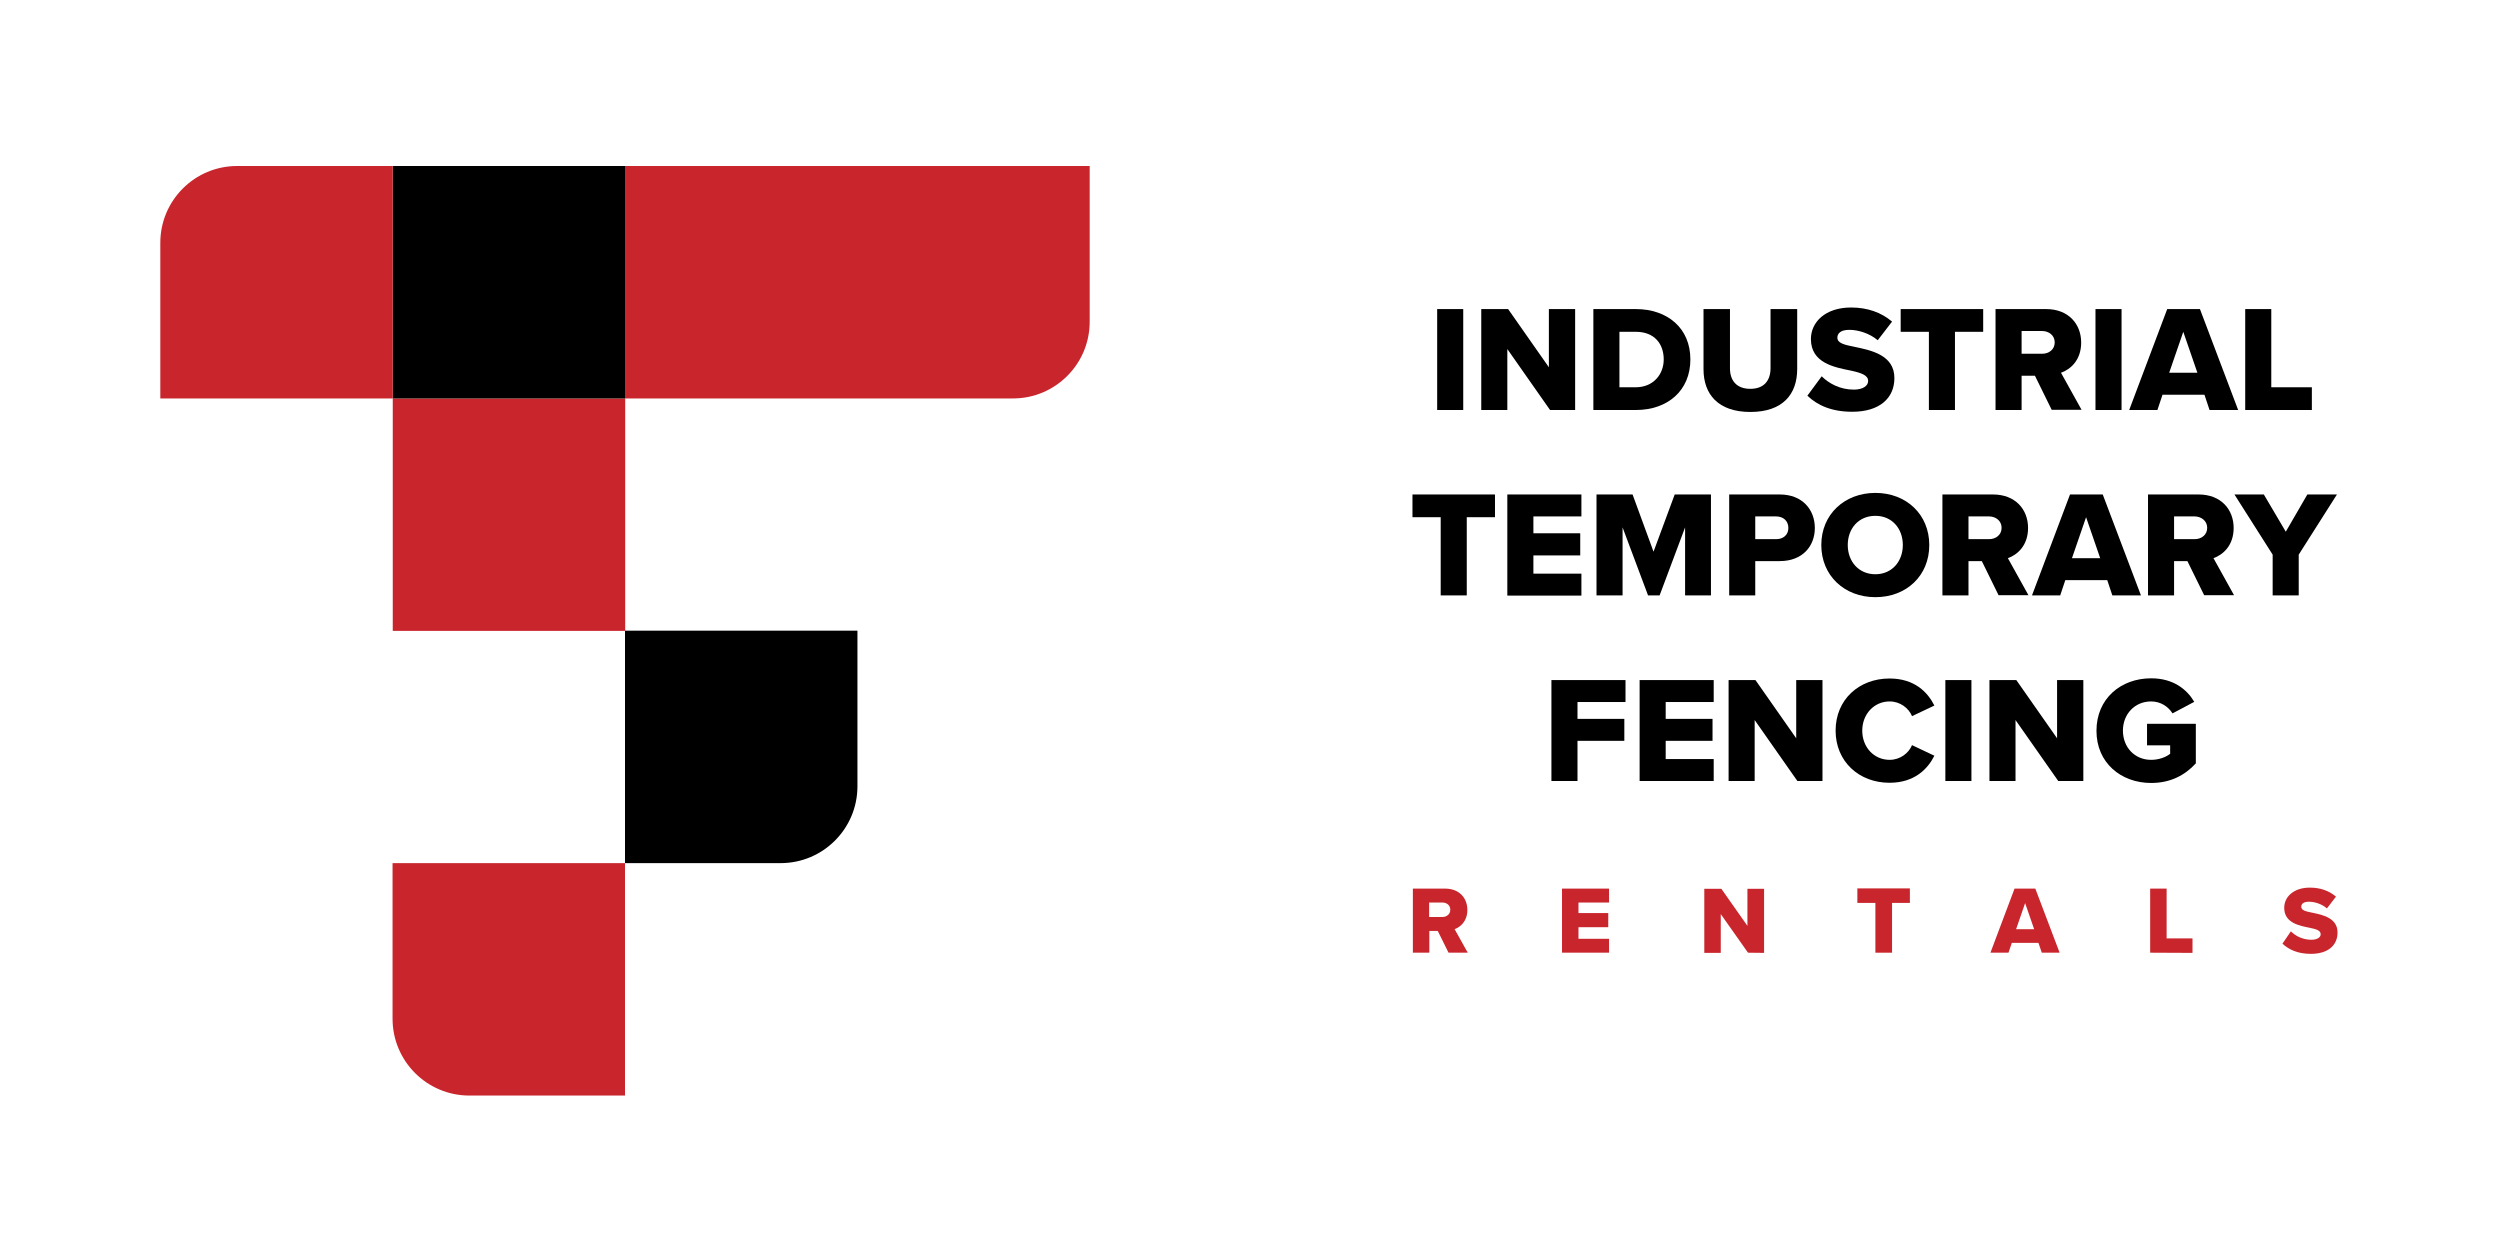 <?xml version="1.0" encoding="utf-8"?>
<!-- Generator: Adobe Illustrator 27.5.0, SVG Export Plug-In . SVG Version: 6.00 Build 0)  -->
<svg version="1.1" id="Layer_1" xmlns="http://www.w3.org/2000/svg" xmlns:xlink="http://www.w3.org/1999/xlink" x="0px" y="0px"
	 viewBox="0 0 1275.6 641.9" style="enable-background:new 0 0 1275.6 641.9;" xml:space="preserve">
<style type="text/css">
	.st0{fill:#C9252C;}
</style>
<g>
	<rect x="200.4" y="203.3" class="st0" width="118.6" height="118.6"/>
	<path d="M398.3,440.4h-79.4V321.8h118.6v79.4C437.5,422.8,420,440.4,398.3,440.4z"/>
	<rect x="200.4" y="84.7" width="118.6" height="118.6"/>
	<path class="st0" d="M200.4,203.3H81.8v-79.4c0-21.7,17.6-39.2,39.2-39.2h79.4V203.3z"/>
	<path class="st0" d="M318.9,559h-79.4c-21.7,0-39.2-17.6-39.2-39.2v-79.4h118.6V559z"/>
	<path class="st0" d="M516.9,203.3h-198V84.7H556V164C556.1,185.7,538.5,203.3,516.9,203.3z"/>
</g>
<g>
	<path d="M733.3,209.2v-51.5h13.3v51.5H733.3z"/>
	<path d="M790.9,209.2l-21.8-31.1v31.1h-13.3v-51.5h13.7l20.8,29.7v-29.7h13.4v51.5H790.9z"/>
	<path d="M813,209.2v-51.5h21.6c16.2,0,27.9,9.7,27.9,25.7s-11.7,25.8-27.8,25.8H813z M826.3,197.6h8.3c9,0,14.3-6.6,14.3-14.2
		c0-8-4.8-14.1-14.2-14.1h-8.4L826.3,197.6L826.3,197.6z"/>
	<path d="M869.2,157.7h13.5v30.2c0,6.1,3.2,10.5,10.4,10.5c7.1,0,10.3-4.4,10.3-10.5v-30.2H917v30.6c0,12.8-7.3,21.9-23.9,21.9
		c-16.5,0-23.9-9.1-23.9-21.8L869.2,157.7L869.2,157.7z"/>
	<path d="M929.5,192c3.7,3.7,9.4,6.8,16.4,6.8c4.6,0,7.3-1.9,7.3-4.4c0-2.9-3.3-4.1-8.8-5.3c-8.5-1.7-20.4-3.9-20.4-16.1
		c0-8.6,7.3-16.1,20.5-16.1c8.3,0,15.4,2.5,20.9,7.2l-7.3,9.5c-4.3-3.6-10-5.3-14.5-5.3c-4.4,0-6.1,1.8-6.1,4c0,2.7,3.2,3.6,8.9,4.7
		c8.5,1.8,20.2,4.2,20.2,15.9c0,10.3-7.6,17.2-21.5,17.2c-10.4,0-17.7-3.2-22.9-8.2L929.5,192z"/>
	<path d="M984.2,209.2v-39.9h-14.4v-11.6h42.1v11.6h-14.4v39.9L984.2,209.2L984.2,209.2z"/>
	<path d="M1046.9,209.2l-8.6-17.5h-6.8v17.5h-13.3v-51.5h25.8c11.4,0,17.9,7.6,17.9,17.1c0,9-5.5,13.7-10.3,15.4l10.5,18.9h-15.2
		V209.2z M1042,168.9h-10.5v11.6h10.5c3.5,0,6.4-2.2,6.4-5.8C1048.4,171.1,1045.4,168.9,1042,168.9z"/>
	<path d="M1069.2,209.2v-51.5h13.3v51.5H1069.2z"/>
	<path d="M1127.4,209.2l-2.6-7.8h-21.4l-2.6,7.8h-14.4l19.4-51.5h16.7l19.5,51.5H1127.4z M1114,169.3l-7.2,20.9h14.4L1114,169.3z"/>
	<path d="M1145.6,209.2v-51.5h13.3v39.9h20.7v11.6L1145.6,209.2L1145.6,209.2z"/>
	<path d="M735.1,303.8v-39.9h-14.4v-11.6h42.1v11.6h-14.4v39.9H735.1z"/>
	<path d="M769.1,303.8v-51.5h37.8v11.2h-24.5v8.6h23.9v11.3h-23.9v9.3h24.5v11.2h-37.8V303.8z"/>
	<path d="M859.8,303.8v-34.7l-13,34.7h-5.9l-13-34.7v34.7h-13.3v-51.5H833l10.7,29.2l10.8-29.2H873v51.5H859.8z"/>
	<path d="M882.3,303.8v-51.5h25.8c11.6,0,17.9,7.8,17.9,17.1c0,9.3-6.3,16.9-17.9,16.9h-12.5v17.5H882.3z M906.3,263.5h-10.7v11.6
		h10.7c3.6,0,6.2-2.2,6.2-5.7C912.5,265.8,909.9,263.5,906.3,263.5z"/>
	<path d="M956.9,251.5c15.8,0,27.5,11,27.5,26.6c0,15.7-11.7,26.6-27.5,26.6s-27.6-11-27.6-26.6
		C929.3,262.4,941.2,251.5,956.9,251.5z M956.9,263.2c-8.6,0-14.1,6.5-14.1,14.9c0,8.3,5.5,14.9,14.1,14.9c8.5,0,14-6.6,14-14.9
		C970.9,269.7,965.4,263.2,956.9,263.2z"/>
	<path d="M1019.8,303.8l-8.6-17.5h-6.8v17.5h-13.3v-51.5h25.8c11.4,0,17.9,7.6,17.9,17.1c0,9-5.5,13.7-10.3,15.4l10.5,18.9h-15.2
		V303.8z M1014.9,263.5h-10.5v11.6h10.5c3.5,0,6.4-2.2,6.4-5.8C1021.3,265.8,1018.4,263.5,1014.9,263.5z"/>
	<path d="M1077.8,303.8l-2.6-7.8h-21.4l-2.6,7.8h-14.4l19.4-51.5h16.7l19.5,51.5H1077.8z M1064.4,263.9l-7.2,20.9h14.4L1064.4,263.9
		z"/>
	<path d="M1124.7,303.8l-8.6-17.5h-6.8v17.5H1096v-51.5h25.8c11.4,0,17.9,7.6,17.9,17.1c0,9-5.5,13.7-10.3,15.4l10.5,18.9h-15.2
		V303.8z M1119.8,263.5h-10.5v11.6h10.5c3.5,0,6.4-2.2,6.4-5.8C1126.2,265.8,1123.2,263.5,1119.8,263.5z"/>
	<path d="M1159.6,303.8V283l-19.5-30.7h15l11.2,19l11-19h15.1l-19.5,30.7v20.8H1159.6z"/>
	<path d="M791.6,398.5V347h37.8v11.2h-24.5v8.6h23.9V378h-23.9v20.5H791.6z"/>
	<path d="M836.6,398.5V347h37.8v11.2h-24.5v8.6h23.9V378h-23.9v9.3h24.5v11.2H836.6z"/>
	<path d="M917.1,398.5l-21.8-31.1v31.1H882V347h13.7l20.8,29.7V347h13.4v51.5H917.1z"/>
	<path d="M936.6,372.8c0-15.9,12-26.6,27.5-26.6c12.8,0,19.5,7,22.9,13.8l-11.4,5.4c-1.7-4.1-6.1-7.5-11.4-7.5c-8,0-14,6.5-14,14.9
		s5.9,14.9,14,14.9c5.3,0,9.7-3.4,11.4-7.5l11.4,5.4c-3.3,6.6-10,13.8-22.9,13.8C948.6,399.4,936.6,388.6,936.6,372.8z"/>
	<path d="M992.6,398.5V347h13.3v51.5H992.6z"/>
	<path d="M1050.2,398.5l-21.8-31.1v31.1h-13.3V347h13.7l20.8,29.7V347h13.4v51.5H1050.2z"/>
	<path d="M1097.6,346.1c11.3,0,18.2,5.6,22,12l-11.1,5.9c-2.1-3.4-6-6.1-10.9-6.1c-8.4,0-14.4,6.5-14.4,14.9s5.9,14.9,14.4,14.9
		c4,0,7.6-1.4,9.7-3.1v-4.3h-11.8v-11h24.9v20.2c-5.6,6.1-13,10-22.8,10c-15.4,0-27.9-10.3-27.9-26.6
		C1069.7,356.4,1082.2,346.1,1097.6,346.1z"/>
</g>
<g>
	<path class="st0" d="M739.1,486.1l-5.5-11.1h-4.3v11.1h-8.4v-32.7h16.4c7.3,0,11.4,4.8,11.4,10.9c0,5.7-3.5,8.7-6.5,9.8l6.7,12
		L739.1,486.1L739.1,486.1z M735.9,460.5h-6.7v7.4h6.7c2.2,0,4.1-1.4,4.1-3.7C740,461.9,738.2,460.5,735.9,460.5z"/>
	<path class="st0" d="M797,486.1v-32.7h24v7.1h-15.6v5.4h15.2v7.2h-15.2v5.9H821v7.1H797z"/>
	<path class="st0" d="M891.9,486.1L878,466.4v19.8h-8.4v-32.7h8.7l13.3,18.9v-18.9h8.5v32.7L891.9,486.1L891.9,486.1z"/>
	<path class="st0" d="M956.9,486.1v-25.4h-9.2v-7.4h26.8v7.4h-9.1v25.4H956.9z"/>
	<path class="st0" d="M1041.8,486.1l-1.7-5h-13.6l-1.7,5h-9.2l12.3-32.7h10.6l12.4,32.7H1041.8z M1033.3,460.8l-4.6,13.3h9.2
		L1033.3,460.8z"/>
	<path class="st0" d="M1097.1,486.1v-32.7h8.4v25.4h13.2v7.4L1097.1,486.1L1097.1,486.1z"/>
	<path class="st0" d="M1168.9,475.2c2.4,2.4,6,4.3,10.5,4.3c2.9,0,4.7-1.2,4.7-2.8c0-1.9-2.1-2.6-5.6-3.3c-5.4-1.1-13-2.5-13-10.2
		c0-5.5,4.7-10.3,13.1-10.3c5.3,0,9.8,1.6,13.3,4.6l-4.6,6c-2.7-2.3-6.3-3.4-9.2-3.4c-2.8,0-3.9,1.1-3.9,2.6c0,1.7,2,2.3,5.6,3
		c5.4,1.1,12.9,2.7,12.9,10.1c0,6.6-4.9,10.9-13.6,10.9c-6.6,0-11.2-2.1-14.5-5.2L1168.9,475.2z"/>
</g>
</svg>
